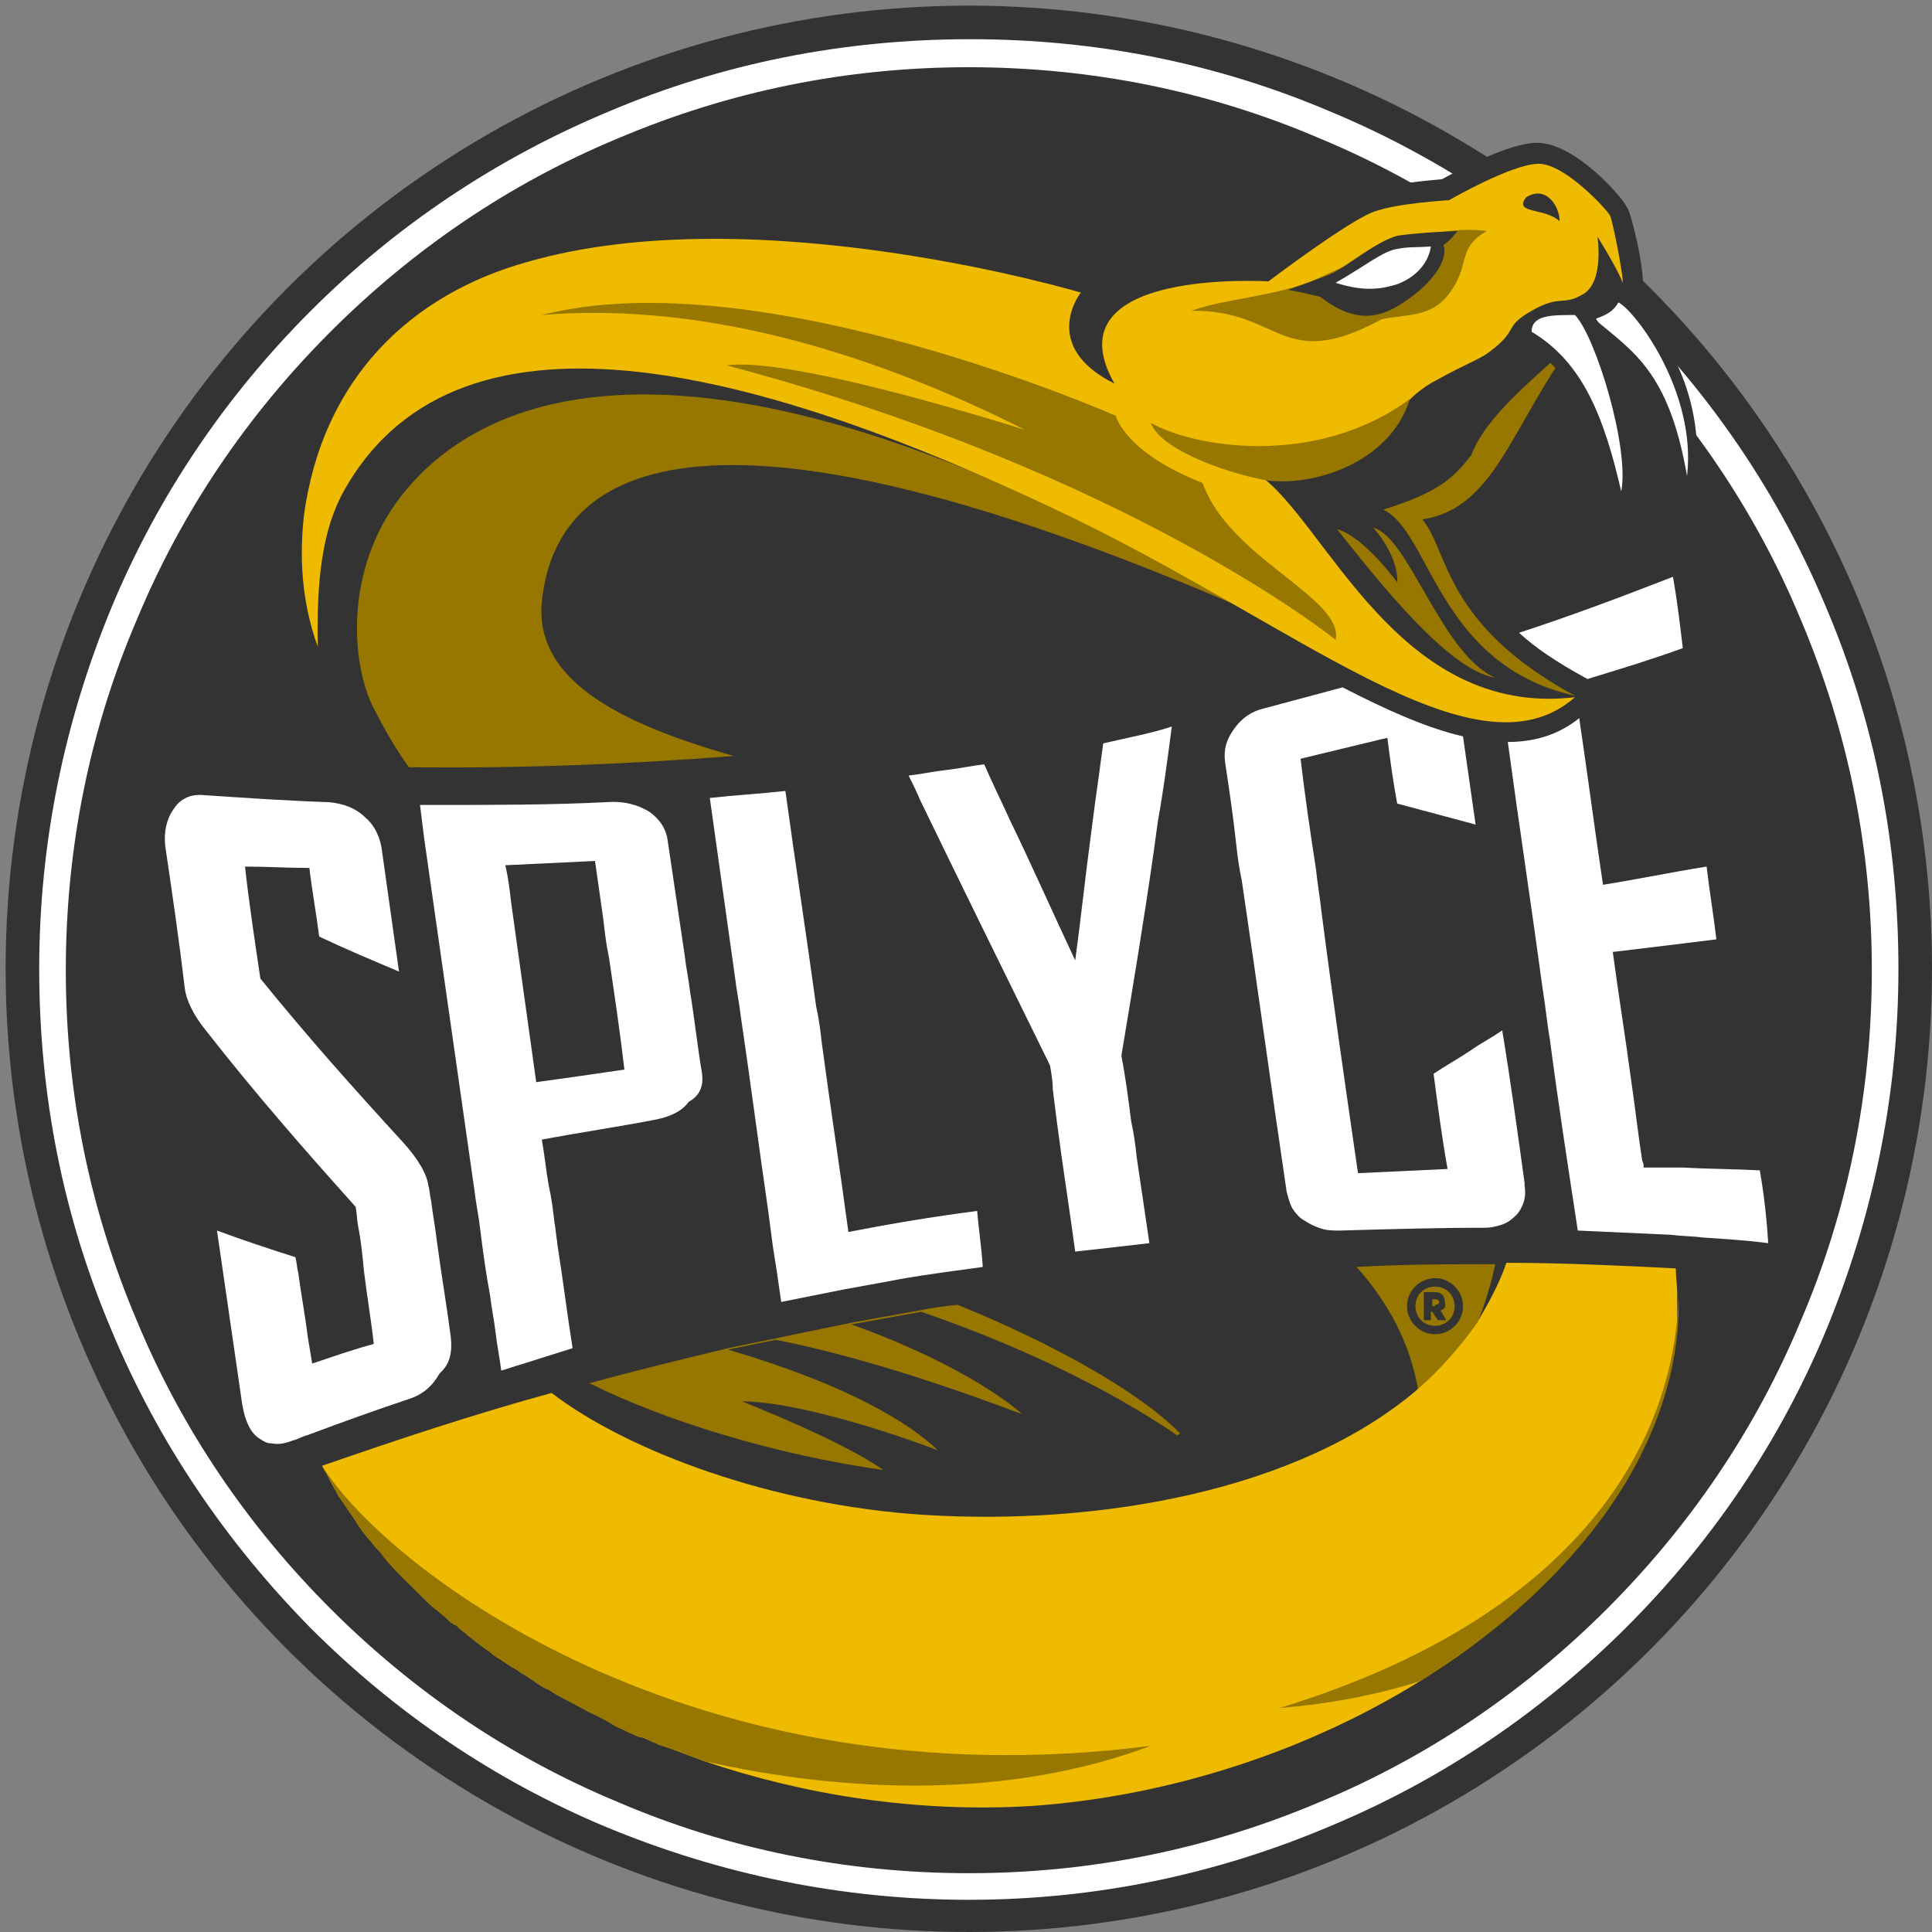 <svg xmlns="http://www.w3.org/2000/svg" width="48" height="48" viewBox="0 0 48 48">
  <rect x="0" y="0" width="48" height="48" fill="#808080" stroke="none"/>
  <g fill="none" fill-rule="evenodd">
    <circle cx="24.07" cy="24.07" r="23.93" fill="#333"/>
    <path fill="#FFF" fill-rule="nonzero" d="M23.374,46.504 C20.243,46.504 17.217,45.878 14.365,44.696 C11.617,43.548 9.148,41.878 7.026,39.757 C4.904,37.6 3.235,35.13 2.087,32.383 C0.87,29.53 0.278,26.504 0.278,23.374 C0.278,20.243 0.904,17.217 2.087,14.365 C3.235,11.617 4.904,9.148 7.026,7.026 C9.148,4.904 11.652,3.235 14.4,2.087 C17.252,0.87 20.278,0.278 23.409,0.278 C26.539,0.278 29.53,0.87 32.383,2.087 C35.13,3.235 37.6,4.904 39.722,7.026 C41.843,9.148 43.513,11.617 44.661,14.365 C45.878,17.217 46.47,20.243 46.47,23.374 C46.47,26.504 45.843,29.53 44.661,32.383 C43.513,35.13 41.843,37.6 39.722,39.722 C37.6,41.843 35.13,43.513 32.383,44.661 C29.53,45.878 26.504,46.504 23.374,46.504 Z M23.374,0.974 C20.348,0.974 17.426,1.565 14.643,2.748 C11.965,3.861 9.565,5.496 7.513,7.548 C5.461,9.6 3.826,12 2.713,14.678 C1.53,17.426 0.939,20.383 0.939,23.409 C0.939,26.435 1.53,29.357 2.713,32.139 C3.826,34.817 5.461,37.217 7.513,39.27 C9.565,41.322 11.965,42.957 14.643,44.07 C17.391,45.252 20.348,45.843 23.374,45.843 C26.4,45.843 29.322,45.252 32.104,44.07 C34.783,42.957 37.183,41.322 39.235,39.27 C41.287,37.217 42.922,34.817 44.035,32.139 C45.217,29.391 45.809,26.435 45.809,23.409 C45.809,20.383 45.217,17.461 44.035,14.678 C42.922,12 41.287,9.6 39.235,7.548 C37.183,5.496 34.783,3.861 32.104,2.748 C29.357,1.565 26.4,0.974 23.374,0.974 Z" transform="translate(.696 .696)"/>
    <g transform="translate(6.609 3.478)">
      <path fill="#333" d="M34.191,3.722 L34.191,3.722 C34.157,3.861 34.087,4 33.983,4.139 C33.948,4.209 33.913,4.243 33.878,4.313 C33.739,4.487 33.6,4.661 33.426,4.835 C33.391,4.87 33.322,4.939 33.287,4.974 C33.252,5.009 33.252,5.009 33.217,5.043 C33.148,5.113 33.078,5.183 33.009,5.252 C32.974,5.287 32.904,5.357 32.87,5.391 C32.765,5.53 32.661,5.704 32.557,5.843 C32.487,5.948 32.417,6.052 32.348,6.157 C32.104,6.539 31.896,6.922 31.687,7.235 C31.061,8.348 30.47,9.322 29.461,9.774 C29.496,9.878 29.565,9.983 29.6,10.087 C29.774,10.504 29.983,11.026 30.435,11.583 C30.887,12.139 31.583,12.765 32.73,13.391 L33.357,13.739 L32.8,14.226 C32.209,14.748 31.513,14.991 30.783,14.991 C29.322,14.991 27.548,14.122 25.53,13.009 C25.148,12.8 24.765,12.557 24.348,12.348 C16.87,9.009 11.652,8.174 9.252,9.391 C7.374,10.122 7.513,11.896 7.93,12.417 C8.591,13.426 11.27,14.365 14.122,15.061 C13.287,15.165 12.452,15.235 11.617,15.304 C8.939,15.513 6.261,15.617 3.548,15.583 C3.096,15.583 2.678,15.583 2.226,15.548 C1.565,14.713 0.904,13.67 0.661,13.009 C-1.148,7.896 2.087,4.904 2.678,4.278 C4.765,2.191 9.148,1.461 13.948,1.983 C17.461,2.365 20.278,3.235 20.383,3.304 L21.078,3.513 C21.078,3.513 24.035,2.957 24.73,2.991 C25.287,2.574 26.783,1.496 27.374,1.287 C27.93,1.078 28.87,1.009 29.217,0.974 C29.67,0.73 30.887,0.07 31.583,0.07 C32.522,0.07 33.704,1.426 33.809,1.67 L33.809,1.67 C33.878,1.67 34.296,3.304 34.191,3.722 Z"/>
      <path fill="#977700" d="M6.852,11.478 C6.678,13.391 8.696,14.47 11.617,15.304 C8.939,15.513 6.261,15.617 3.548,15.583 C3.2,15.096 2.922,14.609 2.643,14.052 C2.122,12.974 1.948,10.678 3.339,8.87 C5.461,6.122 10.574,4.487 21.148,9.913 C21.287,9.983 21.426,10.052 21.565,10.122 C22.435,10.574 23.374,11.096 24.348,11.652 C24.383,11.687 24.452,11.722 24.487,11.722 C11.757,6.191 7.235,7.652 6.852,11.478 Z"/>
      <g transform="translate(.696 .348)">
        <path fill="#977700" d="M31.791,4.661 C30.226,6.783 29.843,8.8 28.035,9.078 C28.696,9.878 28.557,11.687 31.826,13.461 C28.696,14.504 25.565,8.765 25.565,8.765 C25.565,8.765 29.739,6.643 31.791,4.661 Z"/>
        <path fill="#333" d="M31.826,13.461 C28.417,12.696 28.243,9.391 27.061,8.835 C28.522,8.383 28.835,8 29.252,7.478 C29.809,5.948 32.661,4.348 33.009,3.2 C32.87,2.539 31.965,1.322 31.965,1.322 L20.974,7.583 L25.878,11.722 L30.052,13.67 C30.087,13.635 30.922,13.913 31.826,13.461 Z"/>
        <path fill="#333" d="M33.078,3.617 L32.939,3.513 L32.835,3.513 C32.487,3.513 32.487,3.583 32.348,3.722 C32.278,3.791 32.243,3.826 32.209,3.861 L31.757,4.035 L32.139,4.348 C33.009,5.078 33.913,5.6 34.261,7.409 C34.4,7.896 34.435,8.278 34.574,8.835 C34.574,8.835 34.817,8.104 34.852,7.687 C34.957,5.496 33.635,3.896 33.078,3.617 Z"/>
        <path fill="#FFF" d="M32.313,4.104 C32.591,4 32.765,3.93 32.904,3.687 C33.322,3.896 34.852,5.913 34.609,8 C34.157,5.391 33.252,4.904 32.313,4.104 Z"/>
        <path fill="#333" d="M32.104,3.757 L32,3.652 L31.861,3.652 C31.235,3.652 30.435,3.652 30.435,4.417 L30.435,4.626 L30.609,4.73 C31.757,5.391 32.278,6.713 32.661,7.965 L33.043,9.53 L33.287,8.278 C33.496,6.852 32.73,4.417 32.104,3.757 Z"/>
        <path fill="#EB0" d="M20.383,5.704 C18.748,2.817 24.209,3.165 24.209,3.165 C24.209,3.165 26.226,1.635 26.852,1.426 C27.443,1.217 28.696,1.148 28.696,1.148 C28.696,1.148 30.261,0.243 30.922,0.243 C31.583,0.243 32.626,1.391 32.696,1.53 C32.765,1.67 33.043,3.096 33.009,3.2 C32.904,2.887 32.383,2.052 32.383,2.052 C32.383,2.052 32.557,3.165 32.035,3.478 C31.513,3.791 31.478,3.478 30.748,3.896 C30.017,4.313 30.47,4.348 29.67,4.939 C29.426,5.113 29.113,5.217 28.417,5.6 C26.643,6.504 27.548,8.174 23.965,7.965 C25.635,9.113 27.409,14.017 31.826,13.496 C29.322,15.687 24.87,11.617 18.852,8.8 C12,5.565 4.174,3.165 1.252,8.348 C0.696,9.322 0.557,10.609 0.591,12.243 C0.174,11.096 0.139,9.983 0.243,9.009 C0.696,5.565 2.922,3.478 5.809,2.678 C11.513,1.043 19.548,3.443 19.548,3.443 C19.548,3.443 18.504,4.765 20.383,5.704 Z"/>
        <path fill="#977700" d="M22.296,3.896 C23.13,3.583 24.417,3.548 25.426,3.096 C26.957,2.4 28.243,1.739 29.635,1.913 C28.904,2.33 29.217,2.713 28.765,3.374 C28.313,4.07 27.722,3.965 27.026,4.104 C24.522,5.461 24.522,3.861 22.296,3.896 Z"/>
        <path fill="#333" d="M24.696,3.374 C24.696,3.374 25.391,3.13 25.739,2.991 C26.087,2.852 27.026,2.052 27.513,2.017 C28,1.948 28.904,1.913 28.904,1.913 C28.904,1.913 28.73,2.157 28.557,2.261 C28.696,2.643 28.243,3.235 27.617,3.652 C27.061,4.035 26.435,4.278 25.496,3.548 C25.078,3.443 24.696,3.374 24.696,3.374 Z"/>
        <path fill="#FFF" d="M25.878,3.2 C26.609,2.783 27.026,2.435 27.374,2.365 C27.722,2.296 27.826,2.33 28.243,2.296 C28.209,2.609 27.965,3.026 27.409,3.235 C27.061,3.339 26.643,3.443 25.878,3.2 Z"/>
        <path fill="#333" d="M31.443,1.67 C31.061,1.322 30.296,1.496 30.609,1.078 C31.096,0.765 31.443,1.287 31.443,1.67 Z"/>
        <path fill="#977700" d="M22.574 8.174C20.626 7.409 20.417 6.504 20.417 6.504 20.417 6.504 11.583 2.609 6.157 4 10.365 3.652 14.643 5.078 18.157 6.852 15.374 5.983 11.93 5.078 10.748 5.252 20.73 7.896 25.878 12.07 25.878 12.07 26.087 11.026 23.235 10.052 22.574 8.174zM21.287 6.678C22.296 7.27 25.357 7.826 27.722 6.087 27.235 7.687 25.287 8.278 24.139 8.104 23.026 7.896 21.496 7.304 21.287 6.678z"/>
        <path fill="#FFF" d="M30.748,4.417 C30.748,4 31.235,4 31.826,4 C32.348,4.557 33.183,7.304 32.974,8.383 C32.557,6.574 32.035,5.183 30.748,4.417 Z"/>
        <path fill="#977700" d="M25.913,9.322 C26.574,9.496 27.409,10.643 27.409,10.643 C27.409,10.643 27.478,10.052 26.817,9.287 C27.687,9.496 28.522,12.452 29.843,13.009 C28.696,12.835 26.991,10.678 25.913,9.322 Z"/>
      </g>
    </g>
    <g transform="translate(6.957 31.304)">
      <path fill="#333" d="M1.043,5.113 C0.765,5.217 0.487,5.322 0.209,5.426 C0.383,5.809 0.591,6.157 0.8,6.539 C2.191,8.765 4.696,10.887 7.652,12.348 C10.643,13.809 13.913,14.574 17.252,14.574 C17.739,14.574 18.226,14.574 18.713,14.539 C22.4,14.296 26.157,13.043 29.217,11.026 C32.348,8.974 34.504,6.296 35.304,3.513 C35.583,2.504 35.652,1.426 35.548,0.348 C35.27,0.313 34.991,0.313 34.713,0.278 C33.322,0.209 31.896,0.139 30.504,0.139 C30.4,0.139 30.296,0.139 30.191,0.139 C29.043,0.139 27.896,0.139 26.748,0.174 C26.365,0.174 25.983,0.209 25.6,0.209 C26.539,1.043 27.13,1.948 27.304,2.852 C26.817,3.409 24.87,4.243 24.104,4.487 C22.122,2.922 20.139,1.774 18.261,0.904 C17.774,0.974 17.287,1.043 16.8,1.113 C16.487,1.148 16.174,1.217 15.861,1.252 C15.27,1.357 14.713,1.461 14.122,1.565 C13.496,1.67 12.904,1.809 12.278,1.948 L11.13,2.191 C9.983,2.435 8.835,2.748 7.687,3.061 C7.374,3.13 7.061,3.235 6.748,3.339 C4.835,3.826 2.957,4.452 1.043,5.113 L1.043,5.113 Z"/>
      <path fill="#977700" d="M30.191,0.104 C30.087,0.626 29.913,1.148 29.739,1.6 C29.357,2.539 28.835,3.27 28.313,3.583 C28.313,3.478 28.278,3.339 28.278,3.235 C28.07,2.052 27.548,1.078 26.748,0.174 C27.93,0.104 29.043,0.104 30.191,0.104 Z"/>
      <g transform="translate(1.043)">
        <path fill="#EB0" d="M0,5.113 C0.035,5.183 0.07,5.252 0.104,5.287 C0.139,5.357 0.174,5.426 0.209,5.496 C0.278,5.635 0.348,5.739 0.417,5.878 C0.452,5.913 0.487,5.983 0.522,6.017 C0.626,6.191 0.765,6.365 0.87,6.539 C0.904,6.609 0.974,6.678 1.009,6.748 C1.009,6.748 1.009,6.748 1.009,6.748 C1.078,6.817 1.113,6.887 1.183,6.957 C1.252,7.026 1.287,7.096 1.357,7.165 C1.426,7.235 1.496,7.304 1.53,7.374 C1.843,7.757 2.226,8.104 2.609,8.487 C2.678,8.557 2.748,8.626 2.852,8.696 C2.922,8.765 3.026,8.835 3.096,8.904 C3.165,8.974 3.235,9.043 3.339,9.078 C3.374,9.113 3.374,9.113 3.409,9.148 C3.478,9.217 3.548,9.252 3.617,9.322 C3.791,9.461 3.965,9.6 4.174,9.739 C4.243,9.809 4.348,9.878 4.417,9.913 C4.522,9.983 4.661,10.087 4.8,10.157 C4.87,10.191 4.939,10.261 5.009,10.296 C5.043,10.296 5.043,10.33 5.078,10.33 C5.148,10.4 5.252,10.435 5.322,10.504 C5.426,10.574 5.53,10.643 5.635,10.678 C5.843,10.817 6.052,10.922 6.261,11.026 C6.365,11.096 6.47,11.13 6.574,11.2 C6.783,11.304 7.026,11.409 7.235,11.548 C7.339,11.617 7.478,11.652 7.583,11.722 C7.687,11.757 7.791,11.826 7.93,11.861 C7.93,11.861 7.965,11.861 7.965,11.861 C8.07,11.896 8.174,11.965 8.278,12 C8.313,12 8.348,12.035 8.348,12.035 C8.452,12.07 8.557,12.104 8.661,12.139 C8.939,12.243 9.217,12.348 9.496,12.452 C9.496,12.452 9.496,12.452 9.496,12.452 C11.965,13.287 14.748,13.739 17.635,13.565 C21.113,13.322 24.522,12.174 27.27,10.47 C27.93,10.052 28.557,9.635 29.113,9.148 C29.217,9.078 29.322,8.974 29.426,8.904 C29.53,8.835 29.635,8.73 29.739,8.626 C29.843,8.522 29.948,8.452 30.017,8.348 C30.087,8.243 30.226,8.174 30.296,8.07 C30.33,8.035 30.4,7.965 30.435,7.93 C30.47,7.896 30.539,7.826 30.574,7.791 C30.678,7.687 30.748,7.617 30.852,7.513 C30.922,7.409 31.026,7.339 31.096,7.235 C31.096,7.235 31.096,7.2 31.13,7.2 C31.2,7.13 31.27,7.061 31.339,6.957 C31.443,6.852 31.548,6.713 31.617,6.609 C31.687,6.504 31.791,6.365 31.896,6.226 C31.93,6.157 32,6.087 32.035,6.052 C32.104,5.948 32.174,5.843 32.243,5.739 C32.417,5.496 32.557,5.217 32.696,4.974 C32.73,4.904 32.765,4.87 32.765,4.8 C32.8,4.73 32.835,4.696 32.835,4.626 C32.87,4.522 32.939,4.417 32.974,4.313 C32.974,4.313 32.974,4.313 32.974,4.313 C33.009,4.209 33.078,4.104 33.113,4 C33.113,4 33.113,4 33.113,4 C33.148,3.896 33.183,3.791 33.217,3.687 C33.217,3.687 33.217,3.687 33.217,3.687 C33.252,3.583 33.287,3.478 33.322,3.374 C33.357,3.235 33.391,3.096 33.461,2.922 C33.461,2.887 33.496,2.852 33.496,2.817 C33.496,2.748 33.53,2.713 33.53,2.643 C33.53,2.574 33.565,2.539 33.565,2.47 C33.565,2.4 33.6,2.365 33.6,2.296 C33.6,2.191 33.635,2.087 33.635,2.017 C33.635,1.948 33.67,1.843 33.67,1.774 C33.67,1.704 33.67,1.67 33.67,1.6 C33.67,1.53 33.67,1.461 33.67,1.391 C33.67,1.357 33.67,1.357 33.67,1.322 C33.67,1.217 33.67,1.148 33.67,1.043 C33.67,0.974 33.67,0.904 33.67,0.835 C33.67,0.626 33.635,0.417 33.635,0.209 C32.243,0.139 30.817,0.07 29.426,0.07 C29.252,0.591 28.974,1.078 28.696,1.565 C28.278,2.157 27.791,2.713 27.235,3.2 C24.278,5.739 19.304,6.609 14.922,6.33 C11.2,6.087 7.617,4.765 5.704,3.304 C3.791,3.826 1.913,4.452 0,5.113 L0,5.113 Z"/>
        <path fill="#977700" d="M33.704.87C33.6 4.765 30.957 8.939 23.791 11.13 25.113 11.026 26.261 10.783 27.27 10.47 31.165 8.07 33.809 4.557 33.704.87zM0 5.113C.035 5.183.07 5.252.104 5.287.139 5.357.174 5.426.209 5.496.278 5.635.348 5.739.417 5.878.452 5.913.487 5.983.522 6.017.626 6.191.765 6.365.87 6.539.904 6.609.974 6.678 1.009 6.748 1.009 6.748 1.009 6.748 1.009 6.748 1.078 6.817 1.113 6.887 1.183 6.957 1.252 7.026 1.287 7.096 1.357 7.165 1.426 7.235 1.496 7.304 1.53 7.374 1.843 7.757 2.226 8.104 2.609 8.487 2.678 8.557 2.748 8.626 2.852 8.696 2.922 8.765 3.026 8.835 3.096 8.904 3.165 8.974 3.235 9.043 3.339 9.078 3.374 9.113 3.374 9.113 3.409 9.148 3.478 9.217 3.548 9.252 3.617 9.322 3.791 9.461 3.965 9.6 4.174 9.739 4.243 9.809 4.348 9.878 4.417 9.913 4.522 9.983 4.661 10.087 4.8 10.157 4.87 10.191 4.939 10.261 5.009 10.296 5.043 10.296 5.043 10.33 5.078 10.33 5.148 10.4 5.252 10.435 5.322 10.504 5.426 10.574 5.53 10.643 5.635 10.678 5.843 10.817 6.052 10.922 6.261 11.026 6.365 11.096 6.47 11.13 6.574 11.2 6.783 11.304 7.026 11.409 7.235 11.548 7.339 11.617 7.478 11.652 7.583 11.722 7.687 11.757 7.791 11.826 7.93 11.861 7.93 11.861 7.965 11.861 7.965 11.861 8.07 11.896 8.174 11.965 8.278 12 8.313 12 8.348 12.035 8.348 12.035 8.452 12.07 8.557 12.104 8.661 12.139 8.939 12.243 9.217 12.348 9.496 12.452 9.496 12.452 9.496 12.452 9.496 12.452 13.043 13.252 17.078 13.391 20.591 12.07 9.252 13.53 1.635 7.722 0 5.113L0 5.113zM21.322 4.313C21.287 4.313 21.287 4.348 21.252 4.348 19.409 5.461 16.696 5.6 13.948 5.217 11.2 4.835 8.452 3.965 6.643 3.061 7.791 2.748 8.939 2.47 10.087 2.191L11.27 1.948C11.896 1.809 12.487 1.704 13.113 1.565 13.704 1.461 14.261 1.357 14.852 1.252 15.165 1.183 15.478 1.148 15.791 1.113 18.191 2.087 20.348 3.304 21.322 4.313z"/>
        <path fill="#333" d="M21.6,4.591 C21.391,5.426 17.53,6.157 14.678,5.878 C14.504,5.67 14.296,5.496 13.948,5.217 C13.391,4.835 12.417,4.313 10.435,3.513 C11.757,3.513 14.122,4.278 15.304,4.73 C14.609,4.07 13.148,3.13 10.087,2.226 L11.27,1.983 C14.122,2.539 17.252,3.791 17.391,3.826 C17.322,3.757 16.07,2.643 13.148,1.6 C13.739,1.496 14.296,1.391 14.887,1.287 C17.217,2.087 19.513,3.165 21.287,4.383 C21.391,4.417 21.496,4.487 21.6,4.591 Z"/>
      </g>
    </g>
    <g fill="#FFF" transform="translate(3.826 14.26)">
      <path d="M7.374,18.957 C7.27,18.157 7.13,17.357 7.026,16.557 C6.991,16.243 6.922,15.896 6.887,15.583 C6.852,15.443 6.852,15.304 6.817,15.2 C6.783,14.922 6.574,14.539 6.157,14.087 C5.009,12.835 3.826,11.513 2.643,10.052 C2.504,9.113 2.365,8.209 2.261,7.27 C2.783,7.27 3.339,7.304 3.861,7.304 C3.93,7.896 4.035,8.452 4.104,9.009 C4.765,9.322 5.426,9.6 6.087,9.878 C5.948,8.904 5.809,7.896 5.67,6.922 C5.635,6.574 5.496,6.261 5.252,6.052 C5.009,5.809 4.696,5.704 4.348,5.67 C3.304,5.635 2.296,5.565 1.252,5.496 C0.939,5.461 0.661,5.565 0.487,5.843 C0.313,6.087 0.243,6.4 0.278,6.748 C0.452,7.93 0.626,9.113 0.765,10.296 C0.8,10.574 0.974,10.957 1.287,11.339 C2.539,12.939 3.791,14.365 5.009,15.722 C5.043,15.896 5.043,16.07 5.078,16.243 C5.148,16.591 5.183,16.974 5.217,17.322 L5.217,17.322 C5.287,17.913 5.391,18.504 5.461,19.13 C4.939,19.27 4.452,19.443 3.93,19.617 C3.896,19.409 3.861,19.2 3.826,18.991 C3.757,18.435 3.652,17.878 3.583,17.357 C3.548,17.217 3.548,17.113 3.513,16.974 C2.852,16.765 2.226,16.557 1.565,16.313 C1.774,17.739 1.983,19.2 2.191,20.626 C2.261,21.043 2.4,21.357 2.643,21.496 C2.748,21.565 2.817,21.6 2.922,21.6 C3.096,21.635 3.27,21.6 3.443,21.53 C3.583,21.496 3.687,21.426 3.826,21.391 C4.661,21.078 5.53,20.765 6.365,20.487 C6.678,20.383 6.922,20.174 7.096,19.861 C7.374,19.617 7.409,19.304 7.374,18.957 Z"/>
      <path fill-rule="nonzero" d="M13.6,12.313 C13.496,11.687 13.426,11.026 13.322,10.4 C13.287,10.087 13.217,9.774 13.183,9.461 C13.043,8.522 12.904,7.583 12.765,6.643 C12.73,6.33 12.557,6.087 12.313,5.913 C12.035,5.739 11.687,5.635 11.235,5.67 C9.843,5.739 8.452,5.739 7.026,5.739 L7.026,5.739 C6.887,5.739 6.748,5.739 6.609,5.739 C6.643,6.017 6.678,6.296 6.713,6.574 C7.13,9.496 7.548,12.417 7.965,15.339 C8,15.652 8.07,15.965 8.104,16.278 C8.174,16.835 8.243,17.357 8.348,17.913 L8.348,17.913 C8.383,18.226 8.452,18.539 8.487,18.852 L8.487,18.852 C8.522,19.165 8.591,19.478 8.626,19.791 C8.765,19.757 8.939,19.687 9.078,19.652 C9.287,19.583 9.53,19.513 9.739,19.443 C9.948,19.374 10.191,19.304 10.4,19.235 C10.261,18.365 10.157,17.496 10.017,16.626 L10.017,16.626 C10.017,16.626 10.017,16.591 10.017,16.591 C9.983,16.417 9.983,16.278 9.948,16.104 C9.913,15.791 9.878,15.513 9.809,15.2 C9.739,14.817 9.704,14.435 9.635,14.052 C10.574,13.878 11.513,13.739 12.417,13.565 C12.8,13.496 13.113,13.357 13.287,13.113 C13.6,12.939 13.67,12.661 13.6,12.313 Z M9.496,12.626 C9.287,11.13 9.078,9.635 8.87,8.139 C8.835,7.826 8.8,7.548 8.73,7.235 C8.73,7.235 8.765,7.235 8.765,7.235 C9.496,7.2 10.226,7.165 10.957,7.13 C11.026,7.617 11.096,8.104 11.165,8.591 C11.2,8.904 11.235,9.217 11.304,9.53 C11.443,10.47 11.583,11.409 11.687,12.313 C10.991,12.417 10.261,12.522 9.496,12.626 Z"/>
      <path d="M20.452 15.826C19.374 15.965 18.33 16.139 17.252 16.348 17.043 14.783 16.8 13.217 16.591 11.652 16.557 11.339 16.522 11.061 16.452 10.748 16.209 8.974 15.93 7.165 15.687 5.391 15.061 5.461 14.435 5.496 13.809 5.565 14.017 7.061 14.226 8.522 14.435 10.017L14.435 10.017C14.47 10.33 14.539 10.643 14.574 10.957 14.817 12.591 15.026 14.226 15.27 15.896 15.304 16.174 15.339 16.417 15.374 16.696 15.409 16.904 15.443 17.148 15.478 17.357 15.513 17.6 15.548 17.843 15.583 18.087 16.104 17.983 16.626 17.878 17.148 17.774L17.148 17.774C17.53 17.704 17.913 17.635 18.296 17.565 18.817 17.461 19.339 17.391 19.826 17.322 20.07 17.287 20.348 17.252 20.591 17.217 20.557 16.696 20.487 16.278 20.452 15.826zM23.583 4.209C23.513 4.73 23.443 5.252 23.374 5.739 23.339 6.017 23.304 6.261 23.27 6.539 23.13 7.583 23.026 8.591 22.887 9.6 22.33 8.417 21.809 7.235 21.252 6.087 21.113 5.774 20.939 5.426 20.8 5.113 20.73 4.974 20.696 4.87 20.626 4.73 20.313 4.765 20 4.835 19.687 4.87 19.374 4.904 19.061 4.974 18.748 5.009 18.852 5.217 18.957 5.426 19.026 5.6L19.026 5.6C20.104 7.826 21.183 10.017 22.261 12.209 22.296 12.417 22.33 12.591 22.33 12.8 22.365 13.078 22.4 13.357 22.435 13.635 22.574 14.713 22.748 15.791 22.887 16.835 23.513 16.765 24.139 16.696 24.73 16.626 24.626 15.93 24.522 15.2 24.417 14.504 24.383 14.191 24.348 13.913 24.278 13.6 24.209 13.043 24.139 12.522 24.035 11.965 24.313 10.296 24.591 8.626 24.835 6.922 24.87 6.678 24.904 6.4 24.939 6.157 25.078 5.391 25.183 4.591 25.287 3.791 24.765 3.965 24.174 4.07 23.583 4.209zM34.052 15.2L34.052 15.2C34.052 15.165 34.052 15.13 34.052 15.13 33.878 13.878 33.704 12.591 33.496 11.339 33.496 11.339 33.496 11.339 33.496 11.339 33.252 11.513 32.974 11.652 32.73 11.826 32.417 12.035 32.104 12.209 31.791 12.417 31.896 13.217 32 14.017 32.139 14.783 31.409 14.817 30.643 14.852 29.913 14.887 29.6 12.73 29.287 10.574 29.009 8.417 28.974 8.07 28.904 7.687 28.87 7.339 28.73 6.435 28.591 5.496 28.487 4.591 29.217 4.417 29.913 4.243 30.643 4.07 30.713 4.626 30.783 5.148 30.887 5.704 31.548 5.878 32.174 6.052 32.835 6.226 32.73 5.496 32.626 4.765 32.522 4.035 31.617 3.826 30.609 3.374 29.53 2.817 28.87 2.991 28.243 3.165 27.583 3.339 27.27 3.409 27.026 3.583 26.852 3.826 26.643 4.104 26.574 4.348 26.609 4.661 26.713 5.357 26.817 6.052 26.887 6.713 26.922 7.026 26.957 7.304 27.026 7.617 27.409 10.191 27.757 12.765 28.139 15.339 28.174 15.478 28.209 15.617 28.278 15.757 28.348 15.861 28.452 16 28.591 16.07 28.696 16.139 28.835 16.209 28.939 16.243L28.939 16.243C29.113 16.313 29.287 16.313 29.461 16.313 30.678 16.278 31.896 16.243 33.078 16.243 33.217 16.243 33.357 16.209 33.461 16.174 33.6 16.139 33.739 16.035 33.843 15.93 33.913 15.861 33.948 15.791 33.983 15.722L33.983 15.722 33.983 15.722C34.052 15.583 34.087 15.409 34.052 15.2z"/>
      <path fill-rule="nonzero" d="M39.896,14.817 C39.27,14.783 38.609,14.783 37.983,14.748 C37.67,14.748 37.391,14.748 37.078,14.748 C37.043,14.748 37.043,14.748 37.009,14.748 C37.009,14.678 37.009,14.643 36.974,14.574 L36.974,14.574 C36.87,13.913 36.8,13.252 36.696,12.557 C36.557,11.513 36.383,10.435 36.243,9.391 C37.113,9.287 37.983,9.183 38.817,9.078 C38.748,8.487 38.643,7.861 38.574,7.27 C37.704,7.409 36.87,7.583 36,7.722 C35.791,6.33 35.617,4.974 35.409,3.583 C34.887,4 34.296,4.174 33.635,4.174 C33.913,6.226 34.226,8.278 34.504,10.33 C34.574,10.748 34.609,11.165 34.678,11.548 L34.678,11.548 C34.887,13.148 35.13,14.713 35.374,16.313 C36.139,16.348 36.904,16.383 37.67,16.417 C37.948,16.452 38.226,16.452 38.504,16.487 C39.026,16.522 39.583,16.557 40.104,16.626 C40.07,16.035 40,15.409 39.896,14.817 Z M37.739,0.07 C36.487,0.557 35.2,1.043 33.913,1.461 C34.33,1.843 34.852,2.191 35.548,2.574 L35.617,2.609 C36.417,2.365 37.217,2.122 37.983,1.843 C37.913,1.252 37.843,0.661 37.739,0.07 Z"/>
    </g>
    <path fill="#333" fill-rule="nonzero" d="M1.565,0.8 C1.565,1.183 1.252,1.496 0.87,1.496 C0.487,1.496 0.174,1.183 0.174,0.8 C0.174,0.417 0.487,0.104 0.87,0.104 C1.252,0.104 1.565,0.417 1.565,0.8 Z M1.357,0.8 C1.357,0.522 1.148,0.313 0.87,0.313 C0.591,0.313 0.383,0.522 0.383,0.8 C0.383,1.078 0.591,1.287 0.87,1.287 C1.148,1.287 1.357,1.078 1.357,0.8 Z M1.009,0.904 L1.148,1.148 L0.939,1.148 L0.8,0.939 L0.765,0.939 L0.765,1.148 L0.591,1.148 L0.591,0.452 L0.87,0.452 C1.043,0.452 1.113,0.557 1.113,0.696 C1.148,0.8 1.113,0.87 1.009,0.904 Z M0.87,0.765 C0.939,0.765 0.974,0.73 0.974,0.696 C0.974,0.661 0.939,0.626 0.87,0.626 L0.8,0.626 L0.8,0.8 L0.87,0.8 L0.87,0.765 Z" transform="translate(34.783 31.652)"/>
  </g>
</svg>
